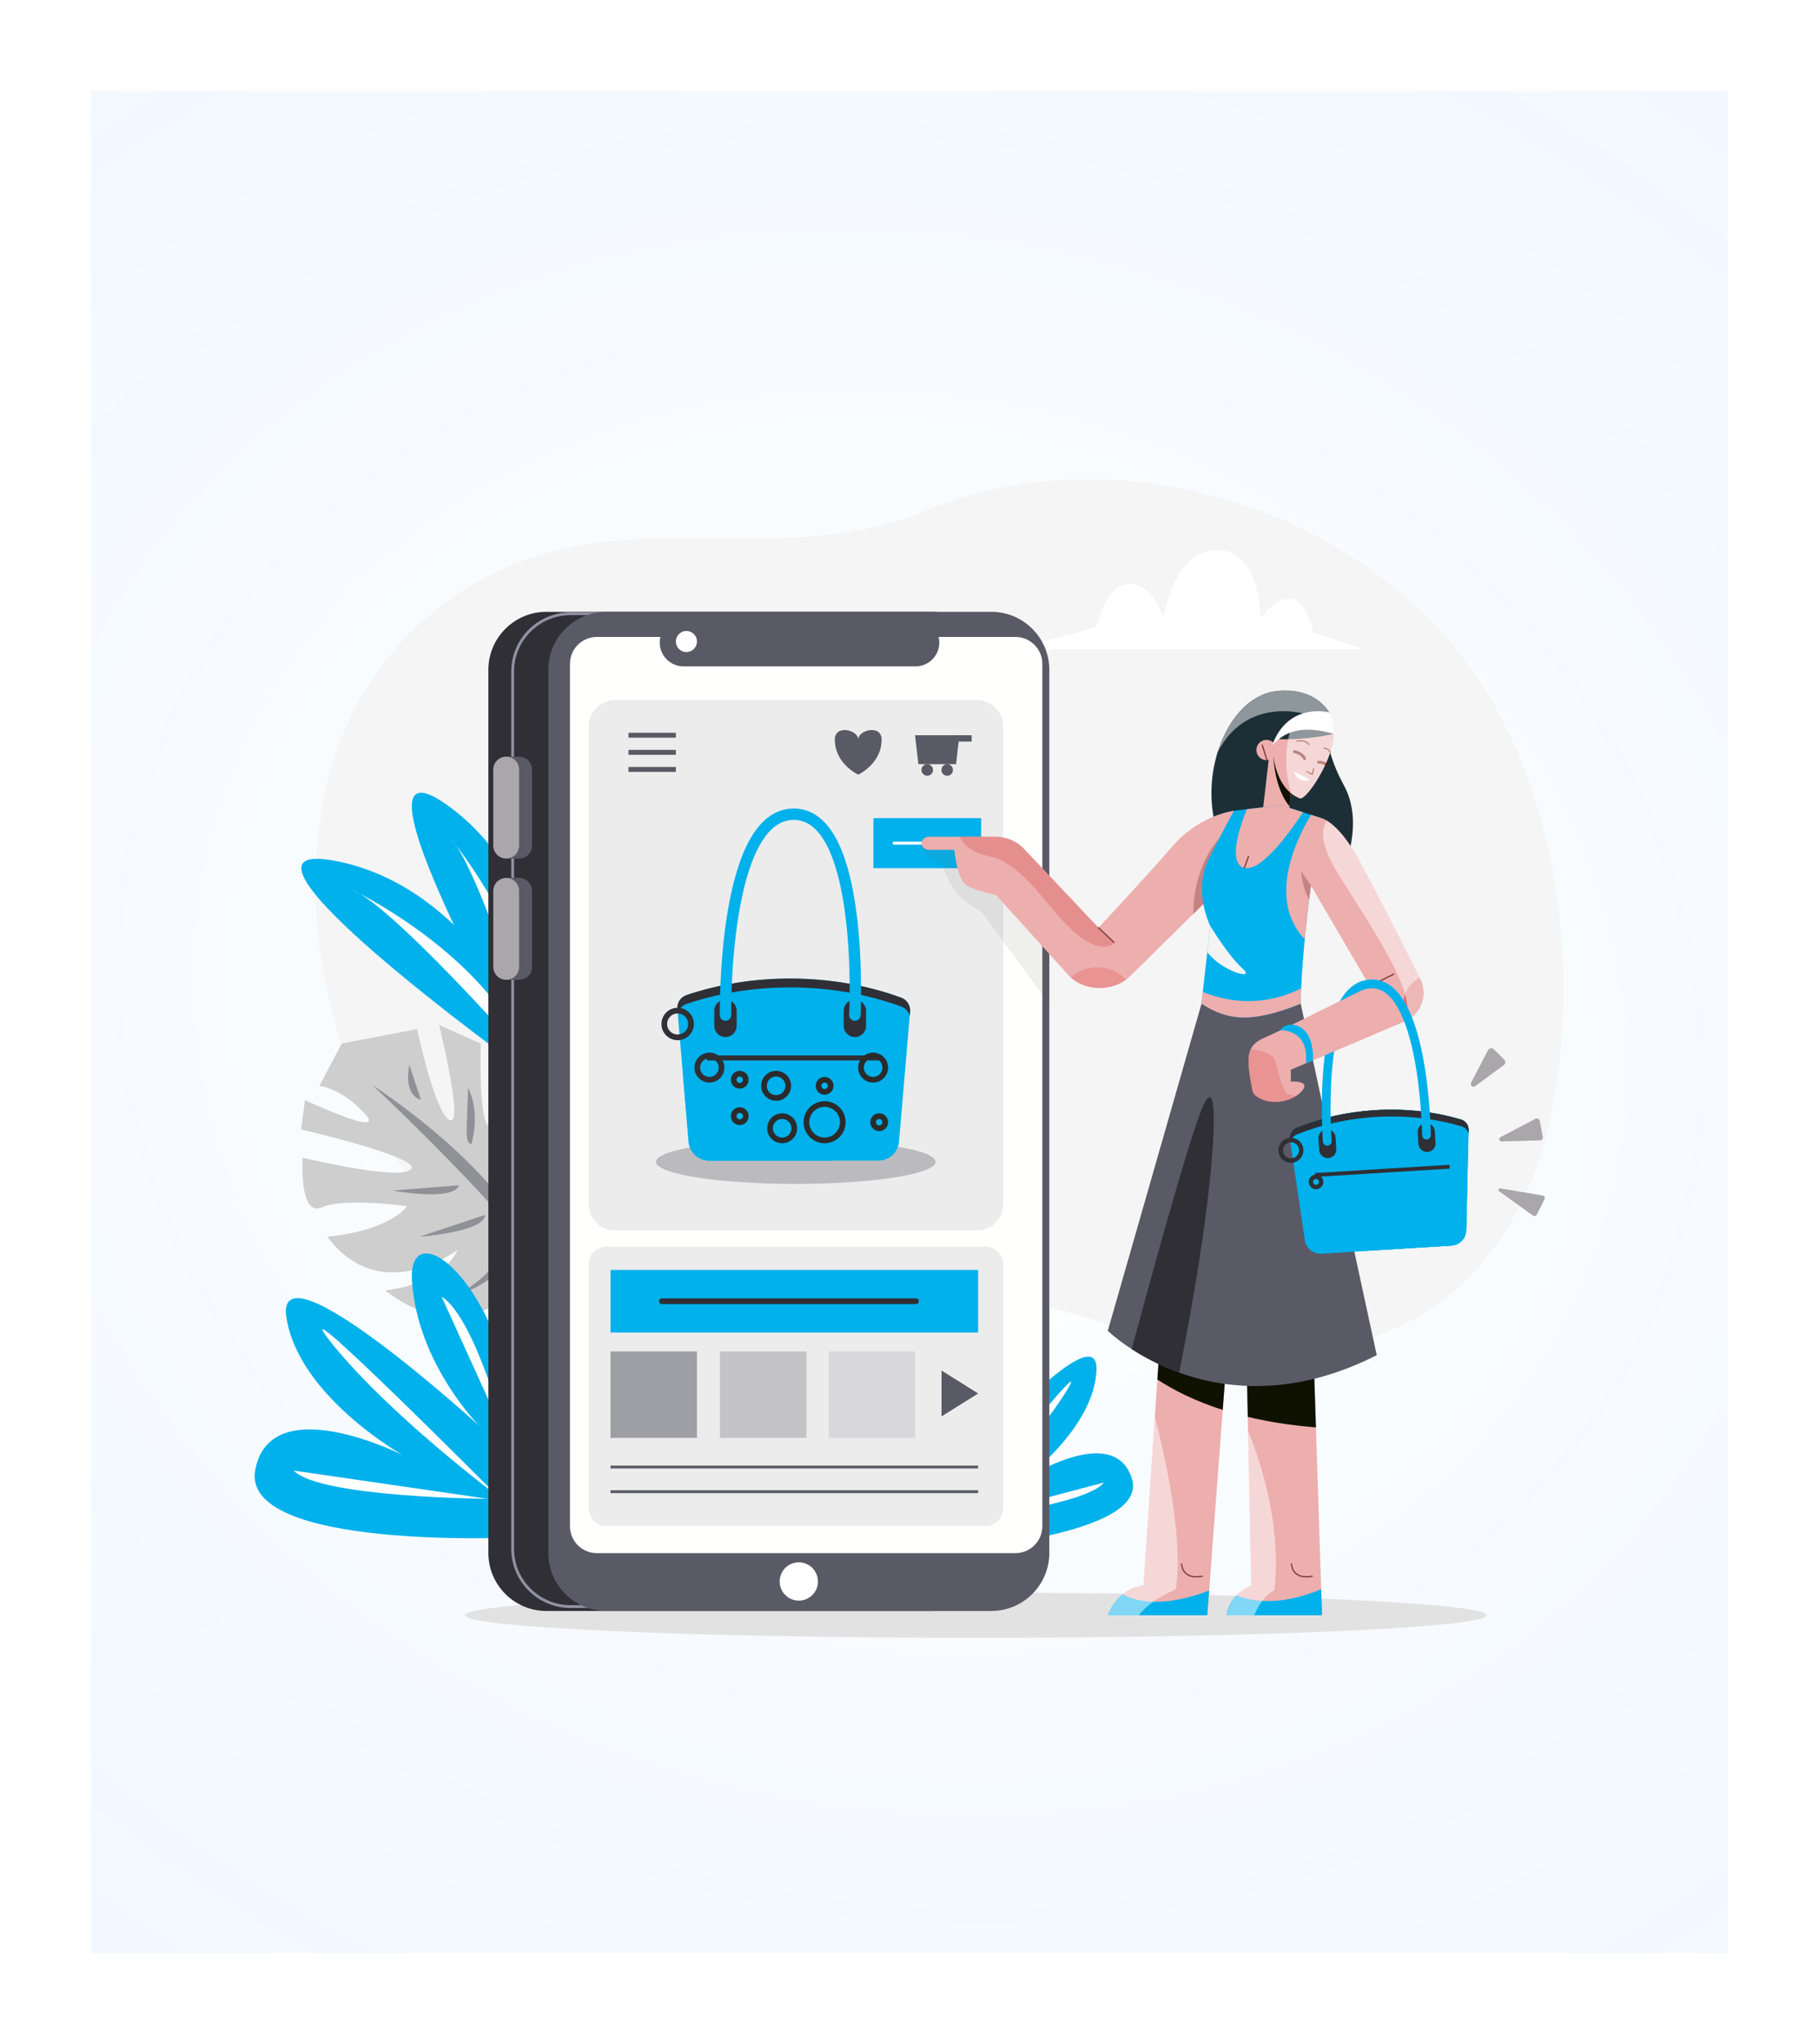<svg width="300" height="337" viewBox="0 0 300 337" fill="none" xmlns="http://www.w3.org/2000/svg">
<g filter="url(#filter0_d_382_39970)">
<rect x="15" y="15" width="270" height="307" fill="url(#paint0_radial_382_39970)" shape-rendering="crispEdges"/>
</g>
<path opacity="0.96" d="M128.768 219.765C126.725 219.756 124.68 219.674 122.633 219.507C100.199 217.668 74.21 206.955 63.039 187.451C53.274 170.399 49.439 148.324 53.886 129.307C58.066 111.431 71.025 96.951 89.171 91.452C109.578 85.268 132.133 92.782 152.214 84.337C181.442 72.046 218.177 81.807 238.661 105.193C256.822 125.927 261.218 159.36 255.517 185.264C252.636 198.356 245.057 210.965 232.992 217.557C223.393 222.801 211.79 223.835 200.813 222.468C191.988 221.369 183.862 218.491 175.372 216.122C168.566 214.223 162.982 215.211 156.017 216.59C147.052 218.364 137.937 219.803 128.768 219.765Z" fill="#F4F4F4"/>
<path d="M167.102 107.046H224.988L216.576 104.207C216.576 104.207 215.493 98.691 212.661 98.691C209.829 98.691 207.914 102.098 207.914 102.098C207.914 102.098 207.997 90.66 200.751 90.66C193.504 90.66 191.922 101.855 191.922 101.855C191.922 101.855 190.173 96.258 186.259 96.258C182.344 96.258 180.845 103.396 180.845 103.396L167.102 107.046Z" fill="white"/>
<path d="M160.945 269.998C207.479 269.998 245.203 268.332 245.203 266.277C245.203 264.222 207.479 262.557 160.945 262.557C114.411 262.557 76.688 264.222 76.688 266.277C76.688 268.332 114.411 269.998 160.945 269.998Z" fill="#E2E2E2"/>
<path d="M156.235 255.524C156.235 255.524 189.695 253.289 186.679 243.753C183.662 234.217 168.683 244.045 168.683 244.045C168.683 244.045 180.438 235.559 180.84 225.855C181.242 216.151 159.01 241.622 159.01 241.622C159.01 241.622 165.699 233.238 165.186 223.121C164.673 213.004 149.537 228.747 156.235 255.524Z" fill="#01B1EC"/>
<path d="M157.848 250.24C157.848 250.24 181.62 220.221 175.718 229.589C169.815 238.957 157.848 250.24 157.848 250.24Z" fill="white"/>
<path d="M182.053 244.408L159.051 250.472C159.051 250.472 179.336 248.019 182.053 244.408Z" fill="white"/>
<path opacity="0.39" d="M161.833 225.461L155.844 243.947C155.844 243.947 157.971 228.541 161.833 225.461Z" fill="#A87D1D"/>
<path d="M86.662 168.583C86.662 168.583 76.223 145.604 54.861 141.842C33.499 138.079 85.296 175.558 85.296 175.558L86.662 168.583Z" fill="#01B1EC"/>
<path d="M85.767 173.156C85.767 173.156 65.03 149.696 58.215 146.718C51.4 143.741 76.526 153.443 86.007 171.928C85.767 173.156 85.767 173.156 85.767 173.156Z" fill="white"/>
<path d="M91.125 170.054C91.125 170.054 91.24 144.815 73.403 132.473C55.566 120.131 86.971 175.821 86.971 175.821L91.125 170.054Z" fill="#01B1EC"/>
<path d="M88.403 173.834C88.403 173.834 79.363 143.857 74.415 138.305C69.467 132.753 88.243 152.065 89.135 172.819C88.403 173.834 88.403 173.834 88.403 173.834Z" fill="white"/>
<path d="M88.967 207.87C88.967 207.87 79.329 224.787 63.521 212.738C73.634 211.431 75.433 206.063 75.433 206.063C75.433 206.063 62.831 215.696 53.977 203.887C64.45 202.825 67.145 198.856 67.145 198.856C67.145 198.856 56.814 197.378 53.049 199.04C49.285 200.703 49.912 190.848 49.912 190.848C49.912 190.848 65.899 194.698 67.796 192.765C69.692 190.832 49.648 186.188 49.648 186.188L50.294 181.354C50.294 181.354 64.092 187.821 60.135 183.553C56.179 179.286 52.673 179.015 52.673 179.015L56.36 172.029L68.78 169.653C68.78 169.653 71.749 183.529 74.159 184.638C76.57 185.747 72.415 168.957 72.415 168.957L79.285 172.039C79.285 172.039 78.877 184.678 80.624 185.6C82.371 186.522 82.533 174.244 82.533 174.244C82.533 174.244 87.225 177.429 86.295 187.341C88.042 188.263 91.774 183.153 90.602 178.667C97.612 193.969 94.504 203.984 88.967 207.87Z" fill="#CECECE"/>
<path opacity="0.53" d="M61.445 178.908C61.445 178.908 82.564 192.453 87.712 206.227C76.331 192.703 61.445 178.908 61.445 178.908Z" fill="#5A5A66"/>
<path opacity="0.53" d="M75.688 195.4L64.766 196.267C64.766 196.267 74.781 198.122 75.688 195.4Z" fill="#5A5A66"/>
<path opacity="0.53" d="M79.987 200.287L69.156 203.888C69.156 203.888 80.007 203.076 79.987 200.287Z" fill="#5A5A66"/>
<path opacity="0.53" d="M83.652 205.602C83.652 205.602 81.085 210.439 75.555 213.37C79.531 212.303 84.648 208.673 83.652 205.602Z" fill="#5A5A66"/>
<path opacity="0.53" d="M86.68 200.823C86.68 200.823 91.133 194.588 91.004 191.248C91.112 197.141 89.365 201.206 86.68 200.823Z" fill="#5A5A66"/>
<path opacity="0.53" d="M81.394 193.698C81.394 193.698 84.584 188.093 83.835 183.648C84.956 190.57 83.174 193.307 81.394 193.698Z" fill="#5A5A66"/>
<path opacity="0.53" d="M77.746 188.584C77.746 188.584 79.339 183.59 77.195 179.311C77 186.28 76.608 188.496 77.746 188.584Z" fill="#5A5A66"/>
<path opacity="0.53" d="M69.424 181.307L67.508 175.557C67.508 175.557 66.383 180.418 69.424 181.307Z" fill="#5A5A66"/>
<path d="M85.001 253.464C85.001 253.464 39.502 255.588 42.108 242.255C44.714 228.922 66.439 239.884 66.439 239.884C66.439 239.884 49.271 230.238 47.238 217.204C45.204 204.171 79.12 235.129 79.12 235.129C79.12 235.129 68.806 224.841 67.944 211.11C67.081 197.379 89.926 216.298 85.001 253.464Z" fill="#01B1EC"/>
<path d="M82.013 246.583C82.013 246.583 45.321 209.724 54.725 221.459C64.13 233.195 82.013 246.583 82.013 246.583Z" fill="white"/>
<path d="M48.449 242.43L80.423 247.079C80.423 247.079 52.671 246.885 48.449 242.43Z" fill="white"/>
<path d="M72.832 213.754L83.754 237.782C83.754 237.782 78.516 217.318 72.832 213.754Z" fill="white"/>
<path d="M90.115 265.575H153.602C158.888 265.575 163.173 261.29 163.173 256.004V110.433C163.173 105.147 158.888 100.861 153.602 100.861H90.115C84.828 100.861 80.543 105.147 80.543 110.433V256.004C80.543 261.29 84.828 265.575 90.115 265.575Z" fill="#2F2F35"/>
<path d="M94.123 264.851H157.61C162.896 264.851 167.182 260.593 167.182 255.34V110.687C167.182 105.434 162.896 101.176 157.61 101.176H94.123C88.837 101.176 84.551 105.434 84.551 110.687V255.34C84.551 260.593 88.837 264.851 94.123 264.851Z" stroke="#9191A3" stroke-width="0.469" stroke-miterlimit="10"/>
<path d="M100.001 265.575H163.489C168.775 265.575 173.06 261.29 173.06 256.004V110.433C173.06 105.147 168.775 100.861 163.489 100.861H100.001C94.715 100.861 90.43 105.147 90.43 110.433V256.004C90.429 261.29 94.715 265.575 100.001 265.575Z" fill="#5A5A66"/>
<path d="M98.438 256.04H167.471C169.922 256.04 171.909 254.054 171.909 251.603V109.437C171.909 106.987 169.922 105 167.471 105H98.438C95.987 105 94 106.987 94 109.437V251.603C94 254.054 95.987 256.04 98.438 256.04Z" fill="#FFFFFD"/>
<path d="M128.586 260.712C128.586 262.456 130 263.869 131.743 263.869C133.487 263.869 134.901 262.456 134.901 260.712C134.901 258.968 133.487 257.555 131.743 257.555C129.999 257.554 128.586 258.968 128.586 260.712Z" fill="white"/>
<path d="M85.617 124.738C86.795 124.738 87.75 125.693 87.75 126.871V139.401C87.75 140.579 86.795 141.534 85.617 141.534H83.484V139.401V126.871V124.738H85.617Z" fill="#5A5A66"/>
<path d="M81.352 139.399C81.352 140.577 82.306 141.532 83.484 141.532C84.662 141.532 85.617 140.577 85.617 139.399V126.869C85.617 125.692 84.662 124.736 83.484 124.736C82.307 124.736 81.352 125.691 81.352 126.869V139.399Z" fill="#A9A7AA"/>
<path d="M85.617 144.73C86.795 144.73 87.75 145.685 87.75 146.863V159.393C87.75 160.571 86.795 161.526 85.617 161.526H83.484V159.393V146.863V144.73H85.617Z" fill="#5A5A66"/>
<path d="M81.352 159.393C81.352 160.571 82.306 161.526 83.484 161.526C84.662 161.526 85.617 160.571 85.617 159.393V146.863C85.617 145.685 84.662 144.73 83.484 144.73C82.307 144.73 81.352 145.685 81.352 146.863V159.393Z" fill="#A9A7AA"/>
<path d="M101.428 202.844H161.119C163.515 202.844 165.457 200.902 165.457 198.506V119.746C165.457 117.35 163.515 115.408 161.119 115.408H101.428C99.032 115.408 97.09 117.35 97.09 119.746V198.506C97.09 200.902 99.032 202.844 101.428 202.844Z" fill="#ECECEC"/>
<path d="M99.976 251.547H162.571C164.165 251.547 165.457 250.255 165.457 248.661V208.396C165.457 206.802 164.165 205.51 162.571 205.51H99.976C98.382 205.51 97.09 206.802 97.09 208.396V248.661C97.09 250.255 98.382 251.547 99.976 251.547Z" fill="#ECECEC"/>
<path d="M154.916 105.926C154.916 108.096 153.157 109.856 150.986 109.856H112.738C110.568 109.856 108.809 108.096 108.809 105.926C108.809 103.756 110.568 101.996 112.738 101.996H150.986C153.157 101.996 154.916 103.755 154.916 105.926Z" fill="#5A5A66"/>
<path d="M103.648 121.207H111.467" stroke="#5A5A66" stroke-width="0.809" stroke-miterlimit="10"/>
<path d="M103.648 124.027H111.467" stroke="#5A5A66" stroke-width="0.809" stroke-miterlimit="10"/>
<path d="M103.648 126.844H111.467" stroke="#5A5A66" stroke-width="0.809" stroke-miterlimit="10"/>
<path d="M141.545 121.921C141.545 120.303 137.684 119.397 137.684 121.921C137.684 125.934 141.545 127.703 141.545 127.703C141.545 127.703 145.405 125.934 145.405 121.921C145.405 119.397 141.545 120.303 141.545 121.921Z" fill="#5A5A66"/>
<path d="M157.677 125.978H151.467L150.914 121.207H158.23L157.677 125.978Z" fill="#5A5A66"/>
<path d="M152.927 127.887C153.454 127.887 153.881 127.46 153.881 126.933C153.881 126.406 153.454 125.979 152.927 125.979C152.4 125.979 151.973 126.406 151.973 126.933C151.973 127.46 152.4 127.887 152.927 127.887Z" fill="#5A5A66"/>
<path d="M156.216 127.887C156.743 127.887 157.17 127.46 157.17 126.933C157.17 126.406 156.743 125.979 156.216 125.979C155.689 125.979 155.262 126.406 155.262 126.933C155.262 127.46 155.689 127.887 156.216 127.887Z" fill="#5A5A66"/>
<path d="M160.247 121.207H157.172V122.246H160.247V121.207Z" fill="#5A5A66"/>
<path d="M161.317 209.355H100.688V219.666H161.317V209.355Z" fill="#01B1EC"/>
<path opacity="0.53" d="M114.944 222.789H100.688V237.046H114.944V222.789Z" fill="#5A5A66"/>
<path opacity="0.28" d="M132.999 222.789H118.742V237.046H132.999V222.789Z" fill="#5A5A66"/>
<path opacity="0.13" d="M150.932 222.789H136.676V237.046H150.932V222.789Z" fill="#5A5A66"/>
<path d="M155.285 225.938V233.5L161.323 229.719L155.285 225.938Z" fill="#5A5A66"/>
<path d="M100.688 241.848H161.317" stroke="#5A5A66" stroke-width="0.473" stroke-miterlimit="10"/>
<path d="M100.688 245.91H161.317" stroke="#5A5A66" stroke-width="0.473" stroke-miterlimit="10"/>
<path d="M109.152 214.512H151.079" stroke="#2F2F35" stroke-width="0.937" stroke-miterlimit="10" stroke-linecap="round"/>
<path d="M114.946 105.754C114.946 106.714 114.168 107.493 113.207 107.493C112.247 107.493 111.469 106.714 111.469 105.754C111.469 104.794 112.247 104.016 113.207 104.016C114.168 104.016 114.946 104.794 114.946 105.754Z" fill="white"/>
<path d="M161.816 134.869H144.047V143.127H161.816V134.869Z" fill="#01B1EC"/>
<path d="M147.449 139H158.112" stroke="white" stroke-width="0.473" stroke-miterlimit="10" stroke-linecap="round"/>
<path d="M151.57 139.031C151.57 139.031 153.221 142.05 155.263 142.13C156.802 147.308 159.67 149.275 161.814 150.237C173.058 165.513 173.058 165.513 173.058 165.513V152.938L158.709 139.031H151.57Z" fill="#606060" fill-opacity="0.1"/>
<path opacity="0.33" d="M131.241 195.17C143.979 195.17 154.306 193.542 154.306 191.534C154.306 189.526 143.979 187.898 131.241 187.898C118.502 187.898 108.176 189.526 108.176 191.534C108.176 193.542 118.502 195.17 131.241 195.17Z" fill="#5A5A66"/>
<path d="M130.321 161.32C124.219 161.32 118.429 162.295 113.225 164.043C112.244 164.372 111.623 165.339 111.711 166.37L113.576 188.227C113.726 189.985 115.196 191.336 116.961 191.336H144.882C146.646 191.336 148.117 189.985 148.267 188.227L150.097 166.782C150.183 165.771 149.588 164.82 148.635 164.472C143.122 162.456 136.902 161.32 130.321 161.32Z" fill="#01B1EC"/>
<path d="M111.772 167.081C111.955 166.357 112.488 165.749 113.225 165.502C118.429 163.754 124.219 162.779 130.321 162.779C136.903 162.779 143.122 163.915 148.635 165.931C149.346 166.191 149.858 166.787 150.035 167.493L150.096 166.78C150.183 165.769 149.588 164.818 148.635 164.47C143.122 162.454 136.903 161.318 130.321 161.318C124.219 161.318 118.429 162.293 113.225 164.041C112.244 164.37 111.623 165.337 111.711 166.368L111.772 167.081Z" fill="#2F2F35"/>
<path d="M113.969 168.809C113.969 170.027 112.982 171.014 111.764 171.014C110.546 171.014 109.559 170.027 109.559 168.809C109.559 167.591 110.546 166.604 111.764 166.604C112.982 166.604 113.969 167.591 113.969 168.809Z" stroke="#2F2F35" stroke-width="0.937" stroke-miterlimit="10"/>
<path d="M145.536 173.992H116.59V174.819H145.536V173.992Z" fill="#2F2F35"/>
<path d="M119 176C119 177.104 118.104 178 117 178C115.896 178 115 177.104 115 176C115 174.896 115.896 174 117 174C118.104 174 119 174.895 119 176Z" stroke="#2F2F35" stroke-width="0.937" stroke-miterlimit="10"/>
<path d="M130 179C130 180.104 129.104 181 128 181C126.896 181 126 180.104 126 179C126 177.896 126.896 177 128 177C129.104 177 130 177.895 130 179Z" stroke="#2B2B2B" stroke-width="0.937" stroke-miterlimit="10"/>
<path d="M137 179C137 178.448 136.552 178 136 178C135.448 178 135 178.448 135 179C135 179.552 135.448 180 136 180C136.552 180 137 179.553 137 179Z" stroke="#2B2B2B" stroke-width="0.937" stroke-miterlimit="10"/>
<path d="M139 185C139 183.344 137.656 182 136 182C134.344 182 133 183.344 133 185C133 186.656 134.344 188 136 188C137.656 188 139 186.658 139 185Z" stroke="#2B2B2B" stroke-width="0.937" stroke-miterlimit="10"/>
<path d="M131 186C131 184.896 130.104 184 129 184C127.896 184 127 184.896 127 186C127 187.104 127.896 188 129 188C130.104 188 131 187.105 131 186Z" stroke="#2B2B2B" stroke-width="0.937" stroke-miterlimit="10"/>
<path d="M146 185C146 184.448 145.552 184 145 184C144.448 184 144 184.448 144 185C144 185.552 144.448 186 145 186C145.552 186 146 185.553 146 185Z" stroke="#2B2B2B" stroke-width="0.937" stroke-miterlimit="10"/>
<path d="M146 176C146 174.896 145.104 174 144 174C142.896 174 142 174.896 142 176C142 177.104 142.896 178 144 178C145.104 178 146 177.105 146 176Z" stroke="#2B2B2B" stroke-width="0.937" stroke-miterlimit="10"/>
<path d="M123 178C123 177.448 122.552 177 122 177C121.448 177 121 177.448 121 178C121 178.552 121.448 179 122 179C122.552 179 123 178.553 123 178Z" stroke="#2B2B2B" stroke-width="0.937" stroke-miterlimit="10"/>
<path d="M123 184C123 183.448 122.552 183 122 183C121.448 183 121 183.448 121 184C121 184.552 121.448 185 122 185C122.552 185 123 184.553 123 184Z" stroke="#2B2B2B" stroke-width="0.937" stroke-miterlimit="10"/>
<path d="M121.488 169.122C121.488 170.139 120.663 170.963 119.646 170.963C118.629 170.963 117.805 170.139 117.805 169.122V166.623C117.805 165.606 118.629 164.781 119.646 164.781C120.663 164.781 121.488 165.606 121.488 166.623V169.122Z" fill="#2F2F35"/>
<path d="M139.148 169.122C139.148 170.139 139.973 170.963 140.99 170.963C142.006 170.963 142.831 170.139 142.831 169.122V166.623C142.831 165.606 142.006 164.781 140.99 164.781C139.973 164.781 139.148 165.606 139.148 166.623V169.122Z" fill="#2F2F35"/>
<path d="M119.651 167.351C119.651 167.351 119.167 134.223 130.906 134.223C142.644 134.223 140.993 167.351 140.993 167.351" stroke="#01B1EC" stroke-width="1.875" stroke-miterlimit="10" stroke-linecap="round"/>
<path d="M112.617 177.035L113.571 188.225C113.722 189.983 115.192 191.333 116.957 191.333H137.251C121.234 190.052 112.617 177.035 112.617 177.035Z" fill="#01B1EC"/>
<path d="M216.667 224.104L218.04 266.277H202.289C202.289 266.277 202.354 263.164 206.378 261.351C205.589 224.159 205.589 224.159 205.589 224.159L216.667 224.104Z" fill="#EDAEAE"/>
<path d="M202.29 224.104L199.111 266.278H182.703C182.703 266.278 184.116 261.962 188.595 261.352C191.389 219.828 191.389 219.828 191.389 219.828L202.29 224.104Z" fill="#EDAEAE"/>
<path d="M216.668 224.105L205.59 224.161C205.59 224.161 205.59 224.165 205.79 233.576C209.086 234.366 212.817 234.975 217.033 235.31L216.668 224.105Z" fill="#0F1201"/>
<path d="M190.879 227.419C193.601 229.199 197.135 230.982 201.663 232.428L202.29 224.105L191.39 219.828C191.39 219.828 191.389 219.832 190.879 227.419Z" fill="#0F1201"/>
<path d="M198.158 165.473L182.703 219.39C182.703 219.39 200.516 236.853 227.06 223.407C214.525 165.473 214.525 165.473 214.525 165.473L202.29 166.128L198.158 165.473Z" fill="#5A5A66"/>
<path d="M219.235 117.474C219.235 117.474 217.127 113.213 210.567 113.911C204.006 114.61 199.478 123.232 199.814 131.623C200.151 140.014 205.465 147.266 205.465 147.266L221.643 143.128C221.643 143.128 225.011 135.585 221.643 129.462C218.275 123.338 218.623 118.801 218.623 118.801L219.235 117.474Z" fill="#1C2F36"/>
<path d="M203.528 133.645C203.528 133.645 197.846 134.343 193.468 139.407C189.089 144.471 181.166 152.938 181.166 152.938L168.801 139.852C167.656 138.64 165.912 137.934 164.067 137.934H153.26C152.551 137.934 151.977 138.415 151.977 139.009V139.031C151.977 139.624 152.551 140.106 153.26 140.106H157.397C157.397 140.106 157.814 145.269 159.691 146.142C161.568 147.016 164.278 147.539 164.278 147.539L175.929 160.445C178.347 163.47 183.547 163.72 186.362 160.947L199.722 147.79L203.528 133.645Z" fill="#EDAEAE"/>
<path d="M209.333 124.444L208.188 134.329L212.587 134.872L212.948 128.716L210.899 124.055L209.333 124.444Z" fill="#EDAEAE"/>
<path d="M209.949 124.291L210.023 124.862C210.023 124.862 210.21 130.044 212.701 132.954L212.95 128.716L210.901 124.055L209.949 124.291Z" fill="#0F1201"/>
<path d="M209.836 122.857C209.836 122.857 209.836 129.928 214.416 131.615C215.461 131.856 219.398 125.91 219.88 121.973C220.362 118.036 219.237 117.473 219.237 117.473C219.237 117.473 212.488 115.625 209.836 122.857Z" fill="#EDAEAE"/>
<path d="M210.549 123.565C210.592 124.486 209.879 125.268 208.958 125.311C208.037 125.353 207.255 124.641 207.213 123.72C207.17 122.799 207.882 122.017 208.804 121.974C209.725 121.932 210.506 122.644 210.549 123.565Z" fill="#EDAEAE"/>
<path d="M215.163 125.056C215.163 125.056 214.805 124.161 213.48 123.91" stroke="#700B00" stroke-width="0.469" stroke-miterlimit="10" stroke-linecap="round"/>
<path d="M217.457 125.663C217.457 125.663 218.046 125.585 218.628 125.964" stroke="#700B00" stroke-width="0.469" stroke-miterlimit="10" stroke-linecap="round"/>
<path d="M216.669 126.666L216.419 127.668L215.488 127.167" stroke="#700B00" stroke-width="0.193" stroke-miterlimit="10"/>
<path d="M213.34 127.168L216.078 128.528C216.078 128.528 214.342 129.459 213.34 127.168Z" fill="white"/>
<path d="M199.726 147.79L200.631 144.423L201.049 138.273C201.049 138.273 196.839 142.494 196.805 150.667L199.726 147.79Z" fill="#C48282"/>
<path d="M215.916 122.801C215.916 122.801 215.415 121.835 213.805 122.193" stroke="#700B00" stroke-width="0.193" stroke-miterlimit="10"/>
<path d="M218.277 123.338C218.277 123.338 219.133 123.337 219.385 124.053" stroke="#700B00" stroke-width="0.193" stroke-miterlimit="10"/>
<path d="M219.967 121.025C220.17 117.95 219.237 117.473 219.237 117.473C219.237 117.473 212.488 115.625 209.836 122.857C213.209 119.065 218.248 120.411 219.967 121.025Z" fill="white"/>
<path d="M211.26 132.742L217.786 134.825C217.786 134.825 214.65 154.209 214.524 165.473C206.277 168.747 202.478 168.224 198.156 165.473C199.597 152.638 199.597 152.638 199.597 152.638C199.597 152.638 196.715 146.875 199.335 141.636C201.954 136.397 203.526 133.647 203.526 133.647L211.26 132.742Z" fill="#01B1EC"/>
<path d="M217.788 134.824C217.788 134.824 220.423 135.217 223.828 141.242C226.131 145.317 231.19 155.322 234.224 161.373C235.551 164.019 234.366 167.233 231.641 168.389L212.892 176.343V178.308C212.892 178.308 216.123 178.046 214.802 179.749C213.559 181.351 209.867 182.605 207.155 180.675C206.836 180.448 206.621 180.098 206.547 179.713C205.49 174.252 205.524 172.371 208.471 171.104C211.516 169.794 225.923 162.591 225.923 162.591L216.115 145.826L212.892 146.743L217.788 134.824Z" fill="#EDAEAE"/>
<path opacity="0.5" d="M168.799 139.852C167.654 138.64 165.91 137.934 164.065 137.934H158.266C158.751 138.928 160.011 140.535 163.215 141.185C168.005 142.157 171.8 148.016 175.314 151.835C178.829 155.653 181.781 156.918 183.89 155.512C182.663 154.334 181.791 153.486 181.197 152.903C181.177 152.924 181.164 152.938 181.164 152.938L168.799 139.852Z" fill="#DD706E"/>
<path d="M211.264 132.742L205.639 133.4C204.76 135.553 202.264 142.308 205.232 143.077C208.063 143.811 213.034 136.753 214.906 133.905L211.264 132.742Z" fill="#EDAEAE"/>
<path d="M204.971 159.709C202.614 157.614 199.601 152.637 199.601 152.637C199.601 152.637 199.6 152.642 199.113 156.983C201.623 160.22 207.154 161.65 204.971 159.709Z" fill="#F4F4F4"/>
<path d="M214.524 165.472C214.533 164.662 214.559 163.806 214.597 162.922C212.226 164.174 206.049 166.632 198.375 163.528C198.306 164.143 198.234 164.786 198.156 165.472C202.479 168.222 206.277 168.746 214.524 165.472Z" fill="#EDAEAE"/>
<path opacity="0.49" d="M231.426 165.628C231.426 166.552 231.678 167.415 232.112 168.159C234.499 166.85 235.472 163.861 234.225 161.372C234.191 161.306 234.156 161.236 234.122 161.168C232.52 162.012 231.426 163.691 231.426 165.628Z" fill="#CD2E2B"/>
<path opacity="0.49" d="M185.698 161.507C184.641 160.277 182.921 159.473 180.973 159.473C179.227 159.473 177.665 160.119 176.598 161.139C178.996 163.294 183.053 163.468 185.698 161.507Z" fill="#E67777"/>
<path d="M181.168 152.938L183.697 155.323" stroke="#7B3C38" stroke-width="0.206" stroke-miterlimit="10" stroke-linecap="round"/>
<path d="M225.922 162.59L229.851 160.588" stroke="#7B3C38" stroke-width="0.206" stroke-miterlimit="10" stroke-linecap="round"/>
<path d="M217.785 134.822L216.227 134.324C214.506 137.114 208.571 147.924 215.189 154.834C216.145 144.961 217.785 134.822 217.785 134.822Z" fill="#EDAEAE"/>
<path d="M205.227 143.075L205.911 141.186" stroke="#7B3C38" stroke-width="0.206" stroke-miterlimit="10" stroke-linecap="round"/>
<path d="M208.188 122.857L208.957 125.312" stroke="#7B3C38" stroke-width="0.206" stroke-miterlimit="10" stroke-linecap="round"/>
<path opacity="0.5" d="M223.831 141.241C221.718 137.504 219.903 135.935 218.829 135.281C218.026 136.417 217.547 138.782 220.344 143.461C224.941 151.154 234.408 164.113 231.643 168.388C234.368 167.232 235.553 164.018 234.226 161.372C231.193 155.321 226.134 145.315 223.831 141.241Z" fill="white"/>
<path d="M216.198 145.967L214.598 143.639C214.598 143.639 214.747 146.315 215.912 148.262L216.198 145.967Z" fill="#C48282"/>
<path d="M203.951 262.98C202.33 264.593 202.289 266.277 202.289 266.277H218.04L217.901 261.994C210.438 265.096 205.733 263.764 203.951 262.98Z" fill="#01B1EC"/>
<path d="M185.19 262.81C183.36 264.279 182.703 266.277 182.703 266.277H199.111L199.417 262.211C191.402 265.257 187.043 263.874 185.19 262.81Z" fill="#01B1EC"/>
<path d="M194.883 257.832C194.883 257.832 194.883 260.481 198.289 259.85" stroke="#7B3C38" stroke-width="0.206" stroke-miterlimit="10" stroke-linecap="round"/>
<path d="M213.012 257.832C213.012 257.832 213.012 260.481 216.418 259.85" stroke="#7B3C38" stroke-width="0.206" stroke-miterlimit="10" stroke-linecap="round"/>
<path d="M226.789 183.014C222.111 183.301 217.717 184.321 213.808 185.907C213.071 186.206 212.641 186.977 212.757 187.763L215.217 204.436C215.415 205.777 216.606 206.743 217.959 206.66L239.37 205.344C240.723 205.261 241.787 204.156 241.819 202.801L242.211 186.27C242.23 185.491 241.729 184.79 240.982 184.568C236.659 183.281 231.836 182.704 226.789 183.014Z" fill="#01B1EC"/>
<path d="M212.837 188.307C212.943 187.743 213.324 187.252 213.877 187.028C217.786 185.442 222.179 184.422 226.858 184.134C231.905 183.824 236.728 184.402 241.05 185.688C241.608 185.853 242.028 186.287 242.198 186.82L242.211 186.27C242.229 185.491 241.728 184.789 240.981 184.567C236.659 183.282 231.836 182.704 226.789 183.014C222.111 183.301 217.717 184.322 213.808 185.907C213.071 186.206 212.641 186.977 212.757 187.763L212.837 188.307Z" fill="#2F2F35"/>
<path d="M214.608 189.528C214.665 190.462 213.954 191.265 213.021 191.323C212.087 191.38 211.283 190.669 211.226 189.736C211.169 188.802 211.879 187.998 212.813 187.941C213.746 187.883 214.55 188.594 214.608 189.528Z" stroke="#2F2F35" stroke-width="0.72" stroke-miterlimit="10"/>
<path d="M239.047 192.022L216.852 193.385L216.891 194.019L239.086 192.656L239.047 192.022Z" fill="#2F2F35"/>
<path d="M217.888 194.795C217.917 195.261 217.563 195.661 217.098 195.689C216.633 195.718 216.233 195.364 216.205 194.899C216.176 194.434 216.53 194.034 216.995 194.006C217.46 193.977 217.86 194.33 217.888 194.795Z" stroke="#2F2F35" stroke-width="0.72" stroke-miterlimit="10"/>
<path d="M220.389 189.412C220.437 190.192 219.844 190.863 219.064 190.911C218.284 190.959 217.613 190.366 217.566 189.586L217.448 187.669C217.4 186.889 217.993 186.218 218.773 186.171C219.553 186.123 220.224 186.716 220.272 187.496L220.389 189.412Z" fill="#2F2F35"/>
<path d="M233.933 188.58C233.98 189.36 234.652 189.953 235.431 189.905C236.211 189.857 236.804 189.186 236.757 188.407L236.639 186.49C236.591 185.71 235.92 185.117 235.14 185.165C234.361 185.213 233.767 185.884 233.815 186.663L233.933 188.58Z" fill="#2F2F35"/>
<path d="M226.789 183.014C222.111 183.301 217.717 184.321 213.808 185.907C213.071 186.206 212.641 186.977 212.757 187.763L215.217 204.436C215.415 205.777 216.606 206.743 217.959 206.66L239.37 205.344C240.723 205.261 241.787 204.156 241.819 202.801L242.211 186.27C242.23 185.491 241.729 184.79 240.982 184.568C236.659 183.281 231.836 182.704 226.789 183.014Z" fill="#01B1EC"/>
<path d="M212.837 188.307C212.943 187.743 213.324 187.252 213.877 187.028C217.786 185.442 222.179 184.422 226.858 184.134C231.905 183.824 236.728 184.402 241.05 185.688C241.608 185.853 242.028 186.287 242.198 186.82L242.211 186.27C242.229 185.491 241.728 184.789 240.981 184.567C236.659 183.282 231.836 182.704 226.789 183.014C222.111 183.301 217.717 184.322 213.808 185.907C213.071 186.206 212.641 186.977 212.757 187.763L212.837 188.307Z" fill="#2F2F35"/>
<path d="M214.608 189.528C214.665 190.462 213.954 191.265 213.021 191.323C212.087 191.38 211.283 190.669 211.226 189.736C211.169 188.802 211.879 187.998 212.813 187.941C213.746 187.883 214.55 188.594 214.608 189.528Z" stroke="#2F2F35" stroke-width="0.72" stroke-miterlimit="10"/>
<path d="M239.047 192.022L216.852 193.385L216.891 194.019L239.086 192.656L239.047 192.022Z" fill="#2F2F35"/>
<path d="M217.888 194.795C217.917 195.261 217.563 195.661 217.098 195.689C216.633 195.718 216.233 195.364 216.205 194.899C216.176 194.434 216.53 194.034 216.995 194.006C217.46 193.977 217.86 194.33 217.888 194.795Z" stroke="#2F2F35" stroke-width="0.72" stroke-miterlimit="10"/>
<path d="M220.389 189.412C220.437 190.192 219.844 190.863 219.064 190.911C218.284 190.959 217.613 190.366 217.566 189.586L217.448 187.669C217.4 186.889 217.993 186.218 218.773 186.171C219.553 186.123 220.224 186.716 220.272 187.496L220.389 189.412Z" fill="#2F2F35"/>
<path d="M233.933 188.58C233.98 189.36 234.652 189.953 235.431 189.905C236.211 189.857 236.804 189.186 236.757 188.407L236.639 186.49C236.591 185.71 235.92 185.117 235.14 185.165C234.361 185.213 233.767 185.884 233.815 186.663L233.933 188.58Z" fill="#2F2F35"/>
<path d="M218.897 188.142C218.897 188.142 216.965 162.762 225.966 162.208C234.967 161.655 235.262 187.136 235.262 187.136" stroke="#01B1EC" stroke-width="1.44" stroke-miterlimit="10" stroke-linecap="round"/>
<path d="M216.203 167.406L224.654 163.223L226.992 170.359L217.047 174.579L216.203 167.406Z" fill="#EDAEAE"/>
<path d="M242.616 178.488L245.419 173.123C245.603 172.772 246.073 172.698 246.355 172.976L248.087 174.685C248.345 174.94 248.314 175.365 248.022 175.579L243.283 179.06C242.898 179.342 242.396 178.911 242.616 178.488Z" fill="#A9A7AA"/>
<path d="M247.462 187.464L253.235 184.44C253.529 184.285 253.888 184.46 253.949 184.786L254.442 187.415C254.498 187.713 254.274 187.991 253.97 187.999L247.646 188.167C247.25 188.178 247.112 187.647 247.462 187.464Z" fill="#A9A7AA"/>
<path d="M247.426 195.902L254.407 197.085C254.695 197.134 254.855 197.448 254.723 197.71L253.458 200.231C253.338 200.471 253.032 200.546 252.814 200.39L247.23 196.371C247.007 196.209 247.154 195.857 247.426 195.902Z" fill="#A9A7AA"/>
<path d="M211.223 169.825C211.223 169.825 215.971 169.647 215.369 175.29C216.258 174.913 216.541 174.793 216.541 174.793C216.541 174.793 216.987 168.977 212.741 168.902C211.223 169.237 211.223 169.825 211.223 169.825Z" fill="#01B1EC"/>
<path opacity="0.49" d="M212.564 180.446C211.72 180.627 210.786 176.558 210.303 174.81C209.989 173.673 207.79 173.16 206.291 172.941C205.651 174.282 205.885 176.297 206.546 179.715C206.621 180.099 206.836 180.449 207.155 180.676C209.238 182.158 211.895 181.76 213.58 180.77C213.29 180.545 212.93 180.368 212.564 180.446Z" fill="#E67777"/>
<path d="M242 195.277C233.592 196.458 227.719 204.088 226.273 206.148L239.373 205.343C240.726 205.26 241.79 204.155 241.822 202.8L242 195.277Z" fill="#01B1EC"/>
<path opacity="0.5" d="M188.595 261.35C184.116 261.96 182.703 266.276 182.703 266.276H187.818C188.995 264.771 190.939 263.311 193.93 261.993C195.185 253.441 192.171 240.128 190.462 233.598C190.05 239.722 189.455 248.566 188.595 261.35Z" fill="white"/>
<path opacity="0.5" d="M210.165 262.211C211.598 250.515 206.977 238.597 205.838 235.885C205.955 241.387 206.126 249.469 206.378 261.351C202.354 263.164 202.289 266.277 202.289 266.277H206.842C207.595 264.587 208.694 262.828 210.165 262.211Z" fill="white"/>
<path d="M186.648 222.402C188.599 223.667 191.237 225.11 194.474 226.276C195.568 220.791 197.059 212.821 198.289 204.433C200.529 189.172 201.153 175.547 198.16 182.93C195.746 188.885 189.12 213.217 186.648 222.402Z" fill="#2F2F35"/>
<path opacity="0.5" d="M210.57 113.911C206.028 114.395 202.462 118.677 200.809 124.05C205.431 114.892 214.906 117.622 214.906 117.622L216.669 118.91L218.806 118.416L219.239 117.474C219.239 117.474 217.131 113.213 210.57 113.911Z" fill="white"/>
<path d="M219.972 120.992C219.972 120.992 215.516 122.031 210.918 121.85C212.496 120.562 215.141 119.591 219.972 120.992Z" fill="#1C2F36"/>
<path opacity="0.5" d="M219.899 118.91L212.947 120.061C212.947 120.061 211.106 124.636 212.947 130.79C213.375 131.129 213.86 131.412 214.413 131.616C215.458 131.857 219.395 125.911 219.877 121.974C220.051 120.558 220.014 119.584 219.899 118.91Z" fill="white"/>
<defs>
<filter id="filter0_d_382_39970" x="0" y="0" width="300" height="337" filterUnits="userSpaceOnUse" color-interpolation-filters="sRGB">
<feFlood flood-opacity="0" result="BackgroundImageFix"/>
<feColorMatrix in="SourceAlpha" type="matrix" values="0 0 0 0 0 0 0 0 0 0 0 0 0 0 0 0 0 0 127 0" result="hardAlpha"/>
<feOffset/>
<feGaussianBlur stdDeviation="7.5"/>
<feComposite in2="hardAlpha" operator="out"/>
<feColorMatrix type="matrix" values="0 0 0 0 0 0 0 0 0 0 0 0 0 0 0 0 0 0 0.2 0"/>
<feBlend mode="normal" in2="BackgroundImageFix" result="effect1_dropShadow_382_39970"/>
<feBlend mode="normal" in="SourceGraphic" in2="effect1_dropShadow_382_39970" result="shape"/>
</filter>
<radialGradient id="paint0_radial_382_39970" cx="0" cy="0" r="1" gradientUnits="userSpaceOnUse" gradientTransform="translate(150 168.5) rotate(11.368) scale(388.114 341.338)">
<stop stop-color="white"/>
<stop offset="1" stop-color="#E7F3FF" stop-opacity="0.96"/>
</radialGradient>
</defs>
</svg>
